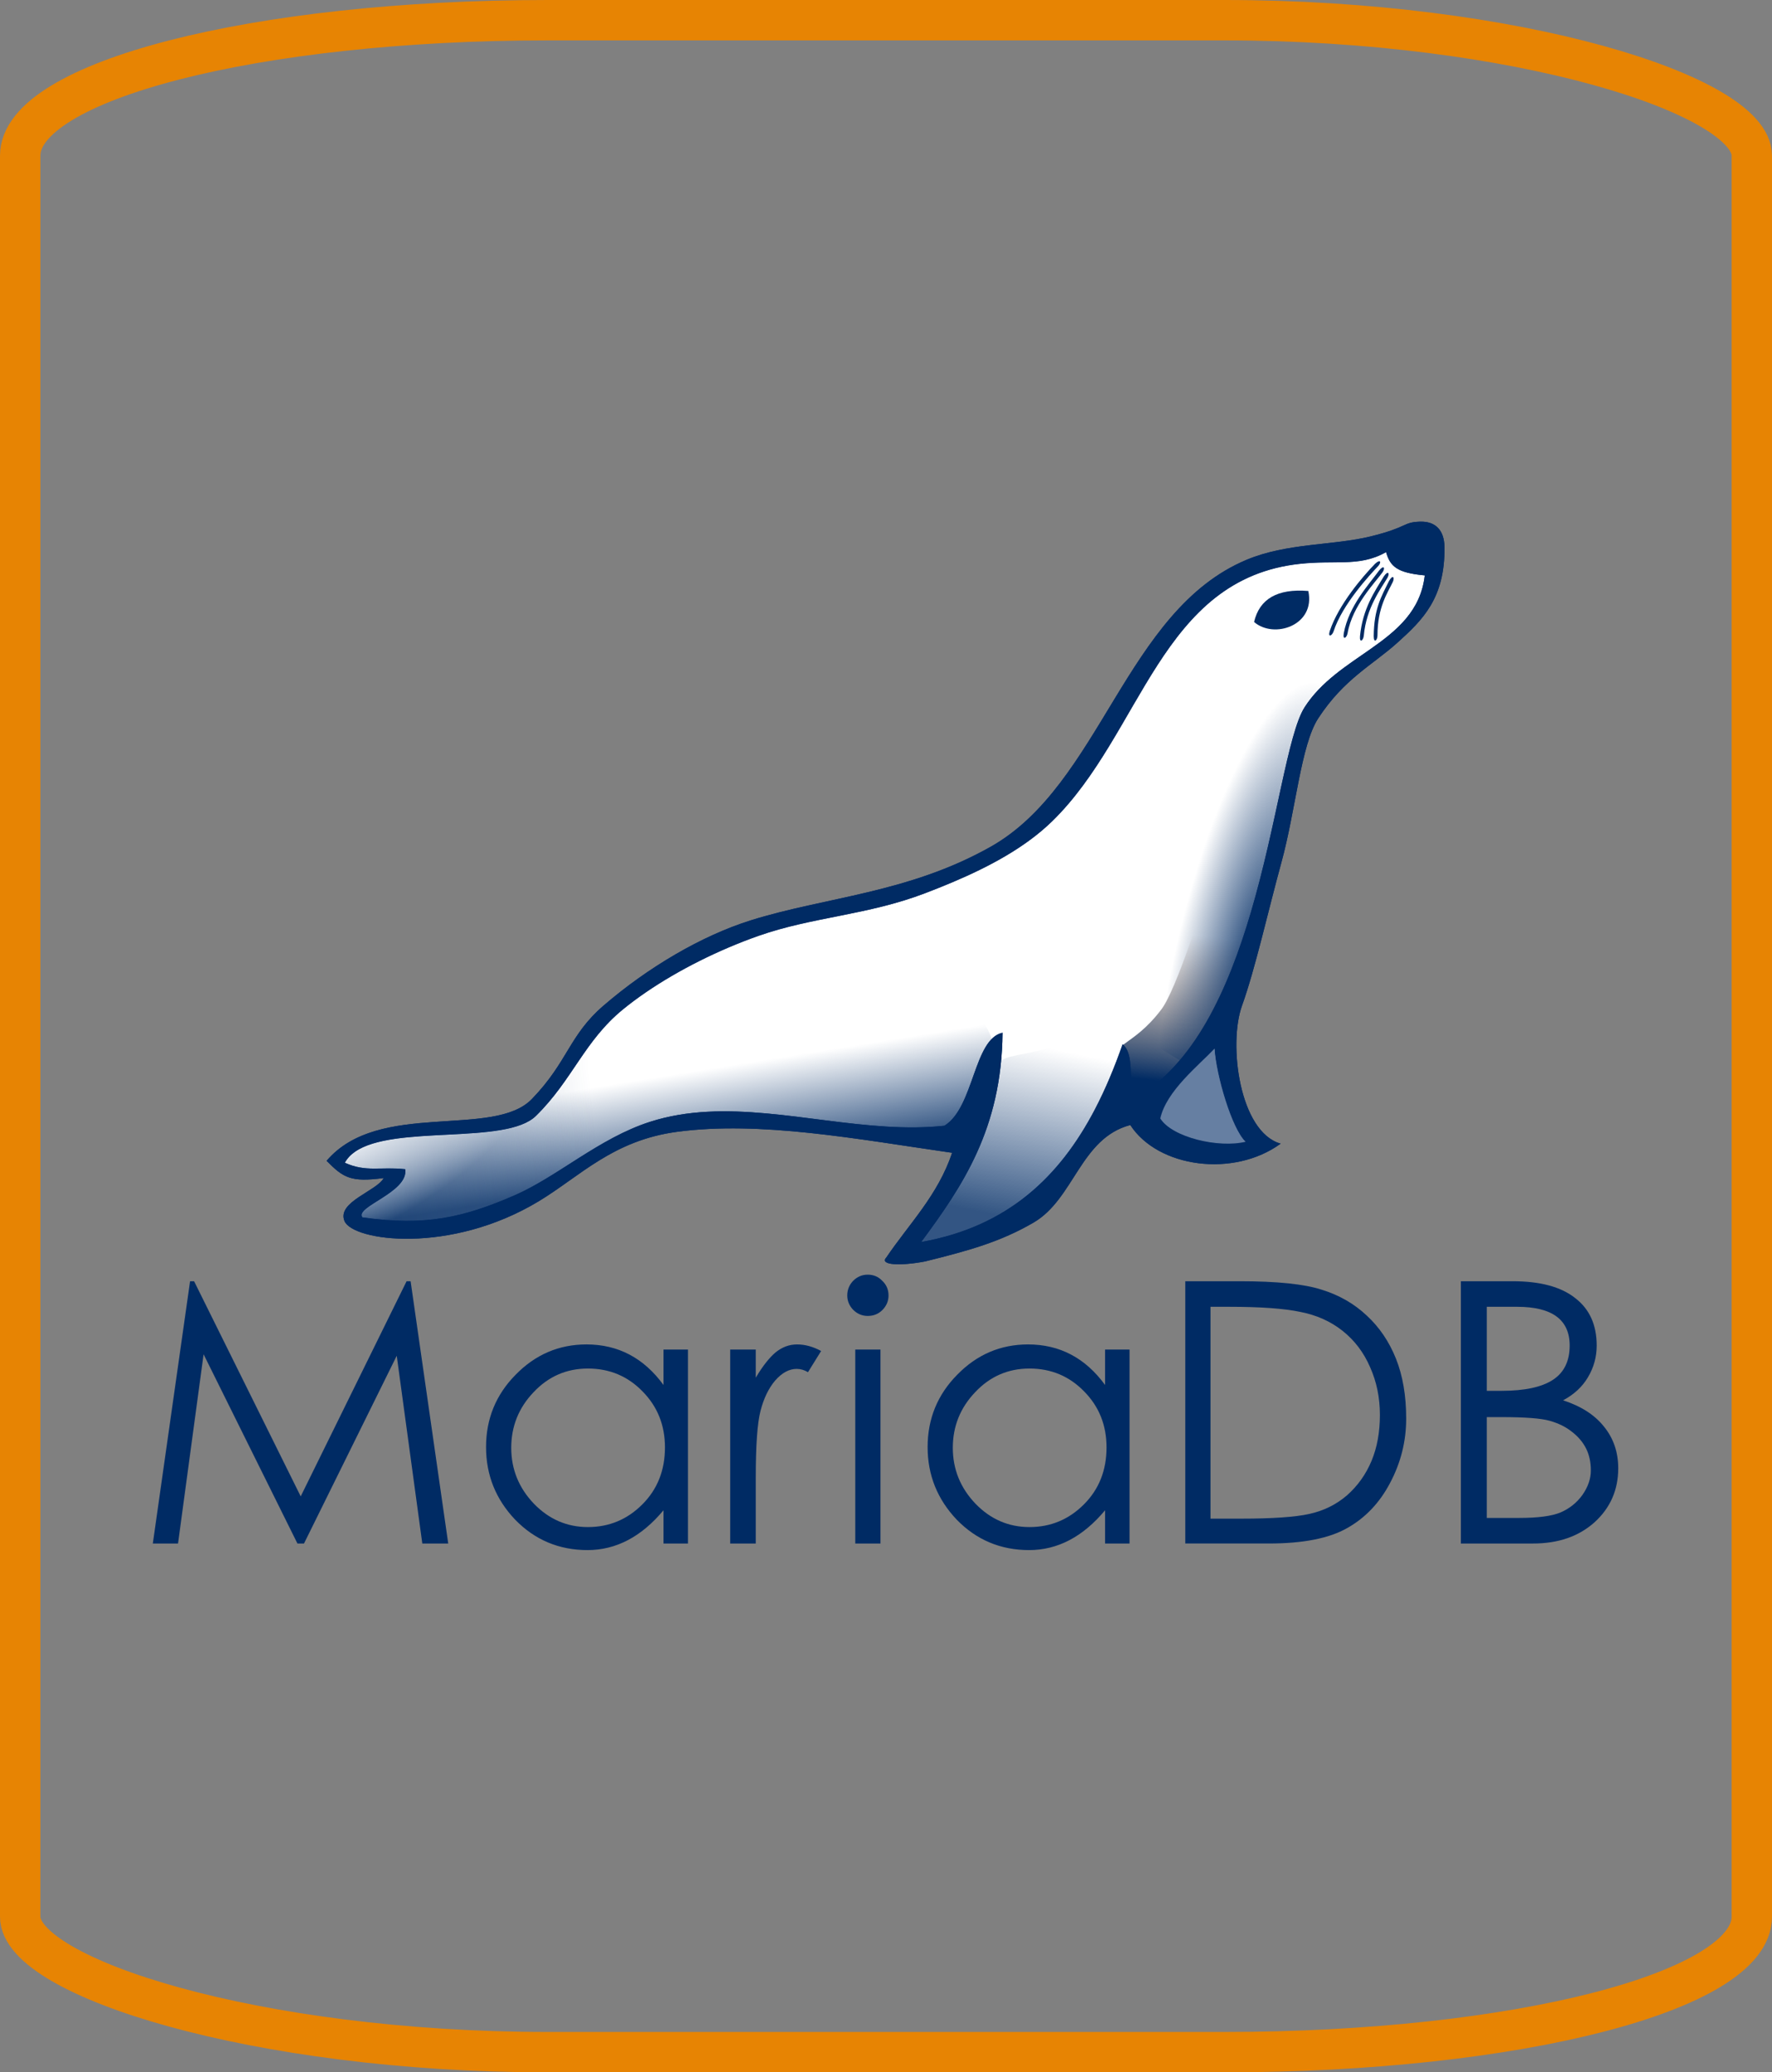 <?xml version="1.0" encoding="UTF-8" standalone="no"?>
<!-- Created with Inkscape (http://www.inkscape.org/) -->

<svg
   xmlns:dc="http://purl.org/dc/elements/1.1/"
   xmlns:cc="http://creativecommons.org/ns#"
   xmlns:rdf="http://www.w3.org/1999/02/22-rdf-syntax-ns#"
   xmlns:svg="http://www.w3.org/2000/svg"
   xmlns="http://www.w3.org/2000/svg"
   xmlns:xlink="http://www.w3.org/1999/xlink"
   xmlns:sodipodi="http://sodipodi.sourceforge.net/DTD/sodipodi-0.dtd"
   xmlns:inkscape="http://www.inkscape.org/namespaces/inkscape"
   version="1.1"
   width="136.1"
   height="159.1"
   id="svg3987"
   inkscape:version="0.48.5 r10040"
   sodipodi:docname="MariaDBLogo.svg">
  <rect width="100%" height="100%" fill="#808080" stroke="none"/>
  <sodipodi:namedview
     pagecolor="#ffffff"
     bordercolor="#666666"
     borderopacity="1"
     objecttolerance="10"
     gridtolerance="10"
     guidetolerance="10"
     inkscape:pageopacity="0"
     inkscape:pageshadow="2"
     inkscape:window-width="1366"
     inkscape:window-height="746"
     id="namedview4101"
     showgrid="false"
     fit-margin-top="0"
     fit-margin-left="0"
     fit-margin-right="0"
     fit-margin-bottom="0"
     inkscape:zoom="2.7921955"
     inkscape:cx="143.33362"
     inkscape:cy="81.930849"
     inkscape:window-x="0"
     inkscape:window-y="0"
     inkscape:window-maximized="1"
     inkscape:current-layer="g30004" />
  <defs
     id="defs3989">
    <radialGradient
       cx="341.461"
       cy="3.398"
       r="19.312"
       fx="341.461"
       fy="3.398"
       id="radialGradient5043"
       xlink:href="#linearGradient4033-3"
       gradientUnits="userSpaceOnUse"
       gradientTransform="matrix(0.108,0.393,-1.445,0.397,378.333,162.038)" />
    <linearGradient
       id="linearGradient4033-3">
      <stop
         id="stop4035-2"
         style="stop-color:#ffffff;stop-opacity:1"
         offset="0" />
      <stop
         id="stop4037-7"
         style="stop-color:#ffffff;stop-opacity:0"
         offset="1" />
    </linearGradient>
    <linearGradient
       x1="304.5"
       y1="111.746"
       x2="309.957"
       y2="84.313"
       id="linearGradient5045"
       xlink:href="#linearGradient3898-1"
       gradientUnits="userSpaceOnUse"
       gradientTransform="translate(60.242,293.229)" />
    <linearGradient
       id="linearGradient3898-1">
      <stop
         id="stop3900-3"
         style="stop-color:#002b64;stop-opacity:0.8"
         offset="0" />
      <stop
         id="stop3902-4"
         style="stop-color:#002b64;stop-opacity:0"
         offset="1" />
    </linearGradient>
    <linearGradient
       x1="332.708"
       y1="90.097"
       x2="335.422"
       y2="66.26"
       id="linearGradient5047"
       xlink:href="#linearGradient3913-4"
       gradientUnits="userSpaceOnUse"
       gradientTransform="translate(60.285,293.213)" />
    <linearGradient
       id="linearGradient3913-4">
      <stop
         id="stop3915-1"
         style="stop-color:#002b64;stop-opacity:1"
         offset="0" />
      <stop
         id="stop3917-9"
         style="stop-color:#8b5e3c;stop-opacity:0"
         offset="1" />
    </linearGradient>
    <linearGradient
       x1="253.812"
       y1="63.156"
       x2="261.312"
       y2="76.328"
       id="linearGradient5049"
       xlink:href="#linearGradient3957-7"
       gradientUnits="userSpaceOnUse"
       gradientTransform="translate(60.285,293.213)" />
    <linearGradient
       id="linearGradient3957-7">
      <stop
         id="stop3959-4"
         style="stop-color:#ffffff;stop-opacity:1"
         offset="0" />
      <stop
         id="stop3961-1"
         style="stop-color:#ffffff;stop-opacity:0"
         offset="1" />
    </linearGradient>
    <linearGradient
       x1="267.74"
       y1="101.21"
       x2="265.237"
       y2="85.654"
       id="linearGradient5051"
       xlink:href="#linearGradient4005-2"
       gradientUnits="userSpaceOnUse"
       gradientTransform="translate(60.285,293.213)" />
    <linearGradient
       id="linearGradient4005-2">
      <stop
         id="stop4007-1"
         style="stop-color:#002b64;stop-opacity:0.8"
         offset="0" />
      <stop
         id="stop4009-6"
         style="stop-color:#002b64;stop-opacity:0"
         offset="1" />
    </linearGradient>
    <radialGradient
       cx="343.738"
       cy="56.989"
       r="34.531"
       fx="343.738"
       fy="56.989"
       id="radialGradient5053"
       xlink:href="#linearGradient4054-0"
       gradientUnits="userSpaceOnUse"
       gradientTransform="matrix(0.294,-1.327,0.372,0.082,280.047,815.827)" />
    <linearGradient
       id="linearGradient4054-0">
      <stop
         id="stop4056-2"
         style="stop-color:#002b64;stop-opacity:1"
         offset="0" />
      <stop
         id="stop4058-2"
         style="stop-color:#002b64;stop-opacity:0"
         offset="1" />
    </linearGradient>
    <linearGradient
       x1="195.594"
       y1="96.764"
       x2="235.466"
       y2="92.651"
       id="linearGradient5055"
       xlink:href="#linearGradient4080-7"
       gradientUnits="userSpaceOnUse"
       gradientTransform="translate(60.285,293.213)" />
    <linearGradient
       id="linearGradient4080-7">
      <stop
         id="stop4082-4"
         style="stop-color:#002b64;stop-opacity:0.4"
         offset="0" />
      <stop
         id="stop4084-3"
         style="stop-color:#002b64;stop-opacity:0"
         offset="1" />
    </linearGradient>
    <radialGradient
       cx="197.63"
       cy="91.406"
       r="18.125"
       fx="197.63"
       fy="91.406"
       id="radialGradient5057"
       xlink:href="#linearGradient4020-6"
       gradientUnits="userSpaceOnUse"
       gradientTransform="matrix(0.37,0.8,-1.886,0.871,351.145,155.152)" />
    <linearGradient
       id="linearGradient4020-6">
      <stop
         id="stop4022-1"
         style="stop-color:#ffffff;stop-opacity:1"
         offset="0" />
      <stop
         id="stop4024-4"
         style="stop-color:#ffffff;stop-opacity:0"
         offset="1" />
    </linearGradient>
    <radialGradient
       cx="246.818"
       cy="20.587"
       r="49.281"
       fx="246.818"
       fy="20.587"
       id="radialGradient5059"
       xlink:href="#linearGradient4093-3"
       gradientUnits="userSpaceOnUse"
       gradientTransform="matrix(0.155,0.273,-0.536,0.305,325.6,237.244)" />
    <linearGradient
       id="linearGradient4093-3">
      <stop
         id="stop4095-1"
         style="stop-color:#ffffff;stop-opacity:1"
         offset="0" />
      <stop
         id="stop4097-2"
         style="stop-color:#ffffff;stop-opacity:0"
         offset="1" />
    </linearGradient>
    <radialGradient
       inkscape:collect="always"
       xlink:href="#linearGradient4033-3"
       id="radialGradient4970"
       gradientUnits="userSpaceOnUse"
       gradientTransform="matrix(0.108,0.393,-1.445,0.397,378.333,162.038)"
       cx="341.461"
       cy="3.398"
       fx="341.461"
       fy="3.398"
       r="19.312" />
    <linearGradient
       inkscape:collect="always"
       xlink:href="#linearGradient3898-1"
       id="linearGradient4972"
       gradientUnits="userSpaceOnUse"
       gradientTransform="translate(60.242,293.229)"
       x1="304.5"
       y1="111.746"
       x2="309.957"
       y2="84.313" />
    <linearGradient
       inkscape:collect="always"
       xlink:href="#linearGradient3913-4"
       id="linearGradient4974"
       gradientUnits="userSpaceOnUse"
       gradientTransform="translate(60.285,293.213)"
       x1="332.708"
       y1="90.097"
       x2="335.422"
       y2="66.26" />
    <linearGradient
       inkscape:collect="always"
       xlink:href="#linearGradient3957-7"
       id="linearGradient4976"
       gradientUnits="userSpaceOnUse"
       gradientTransform="translate(60.285,293.213)"
       x1="253.812"
       y1="63.156"
       x2="261.312"
       y2="76.328" />
    <linearGradient
       inkscape:collect="always"
       xlink:href="#linearGradient4005-2"
       id="linearGradient4978"
       gradientUnits="userSpaceOnUse"
       gradientTransform="translate(60.285,293.213)"
       x1="267.74"
       y1="101.21"
       x2="265.237"
       y2="85.654" />
    <radialGradient
       inkscape:collect="always"
       xlink:href="#linearGradient4054-0"
       id="radialGradient4980"
       gradientUnits="userSpaceOnUse"
       gradientTransform="matrix(0.294,-1.327,0.372,0.082,280.047,815.827)"
       cx="343.738"
       cy="56.989"
       fx="343.738"
       fy="56.989"
       r="34.531" />
    <linearGradient
       inkscape:collect="always"
       xlink:href="#linearGradient4080-7"
       id="linearGradient4982"
       gradientUnits="userSpaceOnUse"
       gradientTransform="translate(60.285,293.213)"
       x1="195.594"
       y1="96.764"
       x2="235.466"
       y2="92.651" />
    <radialGradient
       inkscape:collect="always"
       xlink:href="#linearGradient4020-6"
       id="radialGradient4984"
       gradientUnits="userSpaceOnUse"
       gradientTransform="matrix(0.37,0.8,-1.886,0.871,351.145,155.152)"
       cx="197.63"
       cy="91.406"
       fx="197.63"
       fy="91.406"
       r="18.125" />
    <radialGradient
       inkscape:collect="always"
       xlink:href="#linearGradient4033-3-0"
       id="radialGradient28371"
       gradientUnits="userSpaceOnUse"
       gradientTransform="matrix(0.108,0.393,-1.445,0.397,378.333,162.038)"
       cx="341.461"
       cy="3.398"
       fx="341.461"
       fy="3.398"
       r="19.312" />
    <linearGradient
       id="linearGradient4033-3-0">
      <stop
         offset="0"
         style="stop-color:#ffffff;stop-opacity:1"
         id="stop4035-2-3" />
      <stop
         offset="1"
         style="stop-color:#ffffff;stop-opacity:0"
         id="stop4037-7-3" />
    </linearGradient>
    <linearGradient
       inkscape:collect="always"
       xlink:href="#linearGradient3898-1-1"
       id="linearGradient28373"
       gradientUnits="userSpaceOnUse"
       gradientTransform="translate(60.242,293.229)"
       x1="304.5"
       y1="111.746"
       x2="309.957"
       y2="84.313" />
    <linearGradient
       id="linearGradient3898-1-1">
      <stop
         offset="0"
         style="stop-color:#002b64;stop-opacity:0.8"
         id="stop3900-3-2" />
      <stop
         offset="1"
         style="stop-color:#002b64;stop-opacity:0"
         id="stop3902-4-0" />
    </linearGradient>
    <linearGradient
       inkscape:collect="always"
       xlink:href="#linearGradient3913-4-7"
       id="linearGradient28375"
       gradientUnits="userSpaceOnUse"
       gradientTransform="translate(60.285,293.213)"
       x1="332.708"
       y1="90.097"
       x2="335.422"
       y2="66.26" />
    <linearGradient
       id="linearGradient3913-4-7">
      <stop
         offset="0"
         style="stop-color:#002b64;stop-opacity:1"
         id="stop3915-1-9" />
      <stop
         offset="1"
         style="stop-color:#8b5e3c;stop-opacity:0"
         id="stop3917-9-9" />
    </linearGradient>
    <linearGradient
       inkscape:collect="always"
       xlink:href="#linearGradient3957-7-1"
       id="linearGradient28377"
       gradientUnits="userSpaceOnUse"
       gradientTransform="translate(60.285,293.213)"
       x1="253.812"
       y1="63.156"
       x2="261.312"
       y2="76.328" />
    <linearGradient
       id="linearGradient3957-7-1">
      <stop
         offset="0"
         style="stop-color:#ffffff;stop-opacity:1"
         id="stop3959-4-7" />
      <stop
         offset="1"
         style="stop-color:#ffffff;stop-opacity:0"
         id="stop3961-1-0" />
    </linearGradient>
    <linearGradient
       inkscape:collect="always"
       xlink:href="#linearGradient4005-2-0"
       id="linearGradient28379"
       gradientUnits="userSpaceOnUse"
       gradientTransform="translate(60.285,293.213)"
       x1="267.74"
       y1="101.21"
       x2="265.237"
       y2="85.654" />
    <linearGradient
       id="linearGradient4005-2-0">
      <stop
         offset="0"
         style="stop-color:#002b64;stop-opacity:0.8"
         id="stop4007-1-7" />
      <stop
         offset="1"
         style="stop-color:#002b64;stop-opacity:0"
         id="stop4009-6-6" />
    </linearGradient>
    <radialGradient
       inkscape:collect="always"
       xlink:href="#linearGradient4054-0-2"
       id="radialGradient28381"
       gradientUnits="userSpaceOnUse"
       gradientTransform="matrix(0.294,-1.327,0.372,0.082,280.047,815.827)"
       cx="343.738"
       cy="56.989"
       fx="343.738"
       fy="56.989"
       r="34.531" />
    <linearGradient
       id="linearGradient4054-0-2">
      <stop
         offset="0"
         style="stop-color:#002b64;stop-opacity:1"
         id="stop4056-2-8" />
      <stop
         offset="1"
         style="stop-color:#002b64;stop-opacity:0"
         id="stop4058-2-8" />
    </linearGradient>
    <linearGradient
       inkscape:collect="always"
       xlink:href="#linearGradient4080-7-1"
       id="linearGradient28383"
       gradientUnits="userSpaceOnUse"
       gradientTransform="translate(60.285,293.213)"
       x1="195.594"
       y1="96.764"
       x2="235.466"
       y2="92.651" />
    <linearGradient
       id="linearGradient4080-7-1">
      <stop
         offset="0"
         style="stop-color:#002b64;stop-opacity:0.4"
         id="stop4082-4-9" />
      <stop
         offset="1"
         style="stop-color:#002b64;stop-opacity:0"
         id="stop4084-3-2" />
    </linearGradient>
    <radialGradient
       inkscape:collect="always"
       xlink:href="#linearGradient4020-6-0"
       id="radialGradient28385"
       gradientUnits="userSpaceOnUse"
       gradientTransform="matrix(0.37,0.8,-1.886,0.871,351.145,155.152)"
       cx="197.63"
       cy="91.406"
       fx="197.63"
       fy="91.406"
       r="18.125" />
    <linearGradient
       id="linearGradient4020-6-0">
      <stop
         offset="0"
         style="stop-color:#ffffff;stop-opacity:1"
         id="stop4022-1-0" />
      <stop
         offset="1"
         style="stop-color:#ffffff;stop-opacity:0"
         id="stop4024-4-4" />
    </linearGradient>
  </defs>
  <g
     transform="translate(-621.95,1032.188)"
     id="g30004">
    <g
       id="g4933"
       transform="matrix(0.477,0,0,0.477,633.688,-992.142)">
      <g
         id="layer1-8"
         transform="translate(-104.574,-542.173)">
        <g
           id="g3827"
           transform="matrix(1.001,0,0,1.001,-120.646,249.226)">
          <path
             inkscape:connector-curvature="0"
             style="fill:#002b64;fill-opacity:1;fill-rule:evenodd;stroke:none"
             id="path3829"
             d="m 428.822,292.659 c -2.779,0.089 -1.9,0.89 -7.905,2.367 -6.064,1.492 -13.471,1.035 -20.001,3.773 -19.493,8.175 -23.404,36.116 -41.125,46.125 -13.246,7.482 -26.61,8.079 -38.625,11.844 -7.896,2.476 -16.534,7.554 -23.688,13.719 -5.553,4.787 -5.698,8.996 -11.5,15 -6.206,6.422 -24.665,0.109 -33.031,9.938 2.695,2.725 3.877,3.488 9.188,2.781 -1.1,2.084 -7.581,3.84 -6.312,6.906 1.335,3.226 17.005,5.413 31.25,-3.188 6.634,-4.005 11.918,-9.778 22.25,-11.156 13.37,-1.782 28.772,1.143 44.25,3.375 -2.295,6.843 -6.903,11.394 -10.594,16.844 -1.143,1.231 2.296,1.369 6.219,0.625 7.057,-1.745 12.143,-3.15 17.469,-6.25 6.543,-3.809 7.535,-13.574 15.562,-15.688 4.473,6.875 16.639,8.499 24.188,3 -6.624,-1.875 -8.455,-15.975 -6.219,-22.188 2.118,-5.881 4.211,-15.289 6.344,-23.062 2.29,-8.349 3.135,-18.872 5.906,-23.125 4.17,-6.398 8.777,-8.596 12.777,-12.204 4,-3.608 7.661,-7.12 7.541,-15.376 -0.039,-2.659 -1.414,-4.141 -3.943,-4.061 z" />
          <path
             inkscape:connector-curvature="0"
             style="fill:#ffffff;fill-opacity:1;stroke:none"
             id="path3831"
             d="m 258.701,404.524 c 10.144,1.453 16.313,0 24.459,-3.533 6.931,-3.006 13.625,-9.203 21.81,-11.83 12.021,-3.857 25.203,0.005 38.053,0.775 3.129,0.188 6.238,0.19 9.307,-0.144 4.787,-2.942 4.688,-13.947 9.347,-14.955 -0.137,15.44 -6.467,24.691 -13.087,33.649 13.952,-2.464 22.301,-10.534 27.94,-21.312 1.711,-3.268 3.172,-6.784 4.464,-10.469 1.997,1.533 0.865,6.197 1.869,8.724 9.61,-5.353 15.113,-17.57 18.757,-29.926 4.216,-14.3 5.942,-28.78 8.661,-33.011 2.654,-4.13 6.784,-6.676 10.554,-9.32 4.284,-3.006 8.105,-6.139 8.765,-11.867 -4.518,-0.418 -5.563,-1.463 -6.231,-3.74 -2.262,1.275 -4.342,1.548 -6.692,1.618 -2.039,0.062 -4.279,-0.029 -7.015,0.252 -22.627,2.324 -25.502,27.263 -40.005,41.401 -1.055,1.028 -2.196,1.987 -3.402,2.887 -5.079,3.785 -11.31,6.49 -17.04,8.68 -9.275,3.544 -18.093,3.796 -26.795,6.855 -6.388,2.245 -12.879,5.502 -18.126,9.093 -1.312,0.897 -2.548,1.816 -3.685,2.746 -3.079,2.519 -5.1,5.314 -7.055,8.189 -2.016,2.963 -3.963,6.011 -6.931,8.923 -4.808,4.721 -22.774,1.377 -29.099,5.755 -0.705,0.487 -1.265,1.072 -1.646,1.774 3.451,1.568 5.756,0.606 9.726,1.045 0.521,3.767 -8.191,6.006 -6.903,7.741 z" />
          <path
             inkscape:connector-curvature="0"
             style="fill:#ffffff;fill-opacity:1;fill-rule:evenodd"
             id="path3833"
             d="m 395.785,377.384 c 0.27,4.322 2.779,12.897 4.994,14.981 -4.338,1.055 -11.811,-0.688 -13.728,-3.748 0.985,-4.418 6.111,-8.457 8.734,-11.233 z" />
          <path
             inkscape:connector-curvature="0"
             style="fill:url(#radialGradient28371);fill-opacity:1;fill-rule:evenodd;stroke:none"
             id="path3835"
             d="m 423.378,297.557 c -2.262,1.275 -4.338,1.555 -6.688,1.625 -2.039,0.062 -4.295,-0.031 -7.031,0.25 -8.424,0.865 -14.12,4.872 -18.688,10.281 l 16.375,21.906 c 0.972,-4.19 1.87,-7.464 2.938,-9.125 2.654,-4.13 6.793,-6.668 10.562,-9.312 4.284,-3.006 8.09,-6.147 8.75,-11.875 -4.518,-0.418 -5.551,-1.473 -6.219,-3.75 z" />
          <path
             inkscape:connector-curvature="0"
             style="fill:#002b64;fill-rule:evenodd"
             id="path3837"
             d="m 402.14,308.792 c 3.203,2.781 9.924,0.549 8.723,-4.984 -4.977,-0.412 -7.86,1.277 -8.723,4.984 z" />
          <path
             inkscape:connector-curvature="0"
             style="fill:#002b64"
             id="path3839"
             d="m 424.471,302.326 c -0.852,1.787 -2.483,4.091 -2.483,8.64 -0.007,0.781 -0.593,1.316 -0.603,0.112 0.044,-4.446 1.221,-6.368 2.471,-8.894 0.581,-1.035 0.931,-0.608 0.615,0.142 z" />
          <path
             inkscape:connector-curvature="0"
             style="fill:#002b64"
             id="path3841"
             d="m 423.613,301.653 c -1.005,1.705 -3.425,4.815 -3.825,9.347 -0.074,0.777 -0.706,1.258 -0.61,0.057 0.436,-4.424 2.37,-7.193 3.838,-9.6 0.666,-0.979 0.979,-0.523 0.597,0.196 z" />
          <path
             inkscape:connector-curvature="0"
             style="fill:#002b64"
             id="path3843"
             d="m 422.831,300.761 c -1.145,1.614 -4.87,5.349 -5.649,9.832 -0.14,0.767 -0.81,1.195 -0.613,0.006 0.806,-4.373 4.017,-7.81 5.682,-10.083 0.746,-0.921 1.019,-0.44 0.58,0.245 z" />
          <path
             inkscape:connector-curvature="0"
             style="fill:#002b64"
             id="path3845"
             d="m 422.133,299.766 c -1.36,1.437 -5.801,6.2 -7.201,10.528 -0.248,0.74 -0.971,1.07 -0.608,-0.08 1.412,-4.216 5.301,-8.757 7.269,-10.773 0.869,-0.807 1.071,-0.292 0.54,0.325 z" />
          <path
             inkscape:connector-curvature="0"
             style="fill:url(#linearGradient28373);fill-opacity:1;stroke:none"
             id="path3847"
             d="m 366.288,377.984 c -3.816,0.829 -5.032,0.74 -5.235,2.48 -0.202,1.74 -0.489,3.396 -0.849,4.979 -0.72,3.166 -1.732,6.04 -2.946,8.713 -2.427,5.346 -5.658,10.141 -8.958,14.608 13.952,-2.464 22.932,-10.534 28.571,-21.312 1.696,-3.24 2.774,-6.978 4.058,-10.628 -0.308,-0.734 -0.84,-0.759 -3.062,-1.062 -3.336,0.115 -7.772,1.397 -11.578,2.224 z" />
          <path
             inkscape:connector-curvature="0"
             style="fill:url(#linearGradient28375);fill-opacity:1;fill-rule:evenodd;stroke:none"
             id="path3849"
             d="m 410.441,322.245 c -1.009,0.237 -5.463,1.067 -9.188,4.469 -3.758,3.433 -3.966,14.958 -5.562,21.156 -1.607,6.24 -6.058,20.04 -8.469,23.219 -2.41,3.179 -4.409,4.398 -6.192,5.719 1.367,1.317 0.699,7.228 1.848,8.878 9.61,-5.353 15.359,-17.835 19.003,-30.191 4.216,-14.3 5.684,-28.769 8.403,-33 0.054,-0.084 0.101,-0.168 0.156,-0.25 z" />
          <path
             inkscape:connector-curvature="0"
             style="fill:url(#linearGradient28377);fill-opacity:1;stroke:none"
             id="path3851"
             d="m 369.066,341.37 c -0.892,0.825 -1.821,1.604 -2.812,2.344 -4.852,3.616 -10.737,6.237 -16.25,8.375 -0.009,0.003 -0.022,-0.003 -0.031,0 -0.25,0.097 -0.501,0.218 -0.75,0.312 -0.58,0.222 -1.142,0.428 -1.719,0.625 -0.031,0.01 -0.063,0.021 -0.094,0.031 -0.545,0.185 -1.114,0.365 -1.656,0.531 -0.041,0.013 -0.084,0.019 -0.125,0.031 -1.104,0.336 -2.188,0.632 -3.281,0.906 -2.269,0.569 -4.522,1.026 -6.75,1.469 -4.456,0.886 -8.836,1.721 -13.188,3.25 -6.388,2.245 -12.878,5.503 -18.125,9.094 -1.312,0.897 -2.55,1.82 -3.688,2.75 -3.079,2.519 -5.076,5.312 -7.031,8.188 -2.016,2.963 -3.97,6.026 -6.938,8.938 -0.377,0.37 -0.848,0.69 -1.375,0.969 l 0.031,0.031 70.344,-29.812 11.906,6.906 13.75,-19 -12.219,-5.938 z" />
          <path
             inkscape:connector-curvature="0"
             style="fill:url(#linearGradient28379);fill-opacity:1;fill-rule:evenodd;stroke:none"
             id="path3853"
             d="m 340.097,367.307 c -9.798,0.112 -24.741,0.694 -36.719,1.688 -0.971,0.691 -1.915,1.385 -2.781,2.094 -3.079,2.519 -5.076,5.312 -7.031,8.188 -2.016,2.963 -3.97,6.026 -6.938,8.938 -4.808,4.721 -22.769,1.372 -29.094,5.75 -0.705,0.487 -1.275,1.079 -1.656,1.781 3.451,1.568 5.495,0.846 9.465,1.285 0.521,3.767 -8.448,5.888 -7.16,7.623 10.144,1.453 16.829,0.129 24.975,-3.405 6.931,-3.006 13.627,-9.217 21.812,-11.844 12.021,-3.857 25.212,0.011 38.062,0.781 3.129,0.188 6.466,0.209 9.535,-0.125 4.039,-2.482 4.711,-10.791 7.5,-13.812 -0.643,-2.5 -2.795,-5.497 -7.41,-7.66 -1.768,-0.829 -3.938,-1.237 -6.406,-1.281 -1.666,-0.03 -3.75,-0.028 -6.156,0 z" />
          <path
             inkscape:connector-curvature="0"
             style="fill:url(#radialGradient28381);fill-opacity:1;fill-rule:evenodd;stroke:none"
             id="path3855"
             d="m 390.566,310.213 c -7.453,9.096 -11.966,21.91 -20.906,30.625 -1.055,1.028 -2.2,1.975 -3.406,2.875 -5.079,3.785 -11.301,6.497 -17.031,8.688 -0.874,0.334 -1.759,0.626 -2.625,0.906 l 43.594,25.969 c 5.294,-6.23 8.969,-14.98 11.564,-23.781 4.216,-14.3 5.811,-28.769 8.53,-33 1.452,-2.259 3.341,-4.039 5.375,-5.625 l -25.094,-6.656 z" />
          <path
             inkscape:connector-curvature="0"
             style="fill:url(#linearGradient28383);fill-opacity:1;stroke:none"
             id="path3858"
             d="m 296.816,374.87 c -1.199,1.431 -2.228,2.904 -3.25,4.406 -2.016,2.963 -3.97,6.026 -6.938,8.938 -4.808,4.721 -22.769,1.309 -29.094,5.687 -0.705,0.487 -1.402,1.206 -1.783,1.908 3.451,1.568 5.812,0.592 9.782,1.031 0.521,3.767 -8.131,5.952 -6.843,7.687 10.144,1.453 16.323,0.002 24.469,-3.531 6.931,-3.006 13.627,-9.217 21.812,-11.844 1.3,-0.417 2.613,-0.719 3.938,-0.969 l -12.094,-13.312 z" />
          <path
             inkscape:connector-curvature="0"
             style="fill:url(#radialGradient28385);fill-opacity:1;fill-rule:evenodd;stroke:none"
             id="path3860"
             d="m 285.878,388.776 c -5.672,3.848 -22.303,1.006 -28.344,5.188 -0.705,0.487 -1.275,1.079 -1.656,1.781 3.451,1.568 5.749,0.592 9.719,1.031 0.521,3.767 -8.194,6.015 -6.906,7.75 10.144,1.453 16.323,0.129 24.469,-3.405 2.986,-1.295 5.933,-3.313 8.969,-5.252 l -6.25,-7.094 z" />
          <path
             inkscape:connector-curvature="0"
             style="fill:#002b64;fill-opacity:0.6;fill-rule:evenodd"
             id="path4654"
             d="m 395.785,377.321 c 0.27,4.322 2.842,13.024 5.057,15.108 -4.338,1.055 -11.969,-0.751 -13.886,-3.811 0.985,-4.418 6.206,-8.52 8.829,-11.296 z" />
          <path
             inkscape:connector-curvature="0"
             style="fill:#002b64;fill-opacity:1;fill-rule:evenodd;stroke:none"
             id="path4656"
             d="m 428.816,292.666 c -2.779,0.089 -1.903,0.885 -7.908,2.363 -6.064,1.492 -13.459,1.034 -19.989,3.773 -19.493,8.175 -23.401,36.106 -41.122,46.115 -13.246,7.482 -26.611,8.088 -38.626,11.853 -7.896,2.476 -16.532,7.555 -23.686,13.72 -5.553,4.787 -5.708,8.993 -11.51,14.997 -6.206,6.422 -24.657,0.118 -33.023,9.947 2.695,2.725 3.874,3.47 9.185,2.763 -1.1,2.084 -7.576,3.851 -6.307,6.917 1.335,3.226 17.006,5.418 31.251,-3.182 6.634,-4.005 11.906,-9.789 22.238,-11.167 13.37,-1.782 28.769,1.141 44.247,3.373 -2.295,6.843 -6.904,11.395 -10.595,16.845 -1.143,1.231 2.308,1.373 6.231,0.629 7.057,-1.745 12.129,-3.15 17.455,-6.25 6.543,-3.809 7.54,-13.57 15.568,-15.683 4.473,6.875 16.633,8.491 24.182,2.992 -6.624,-1.875 -8.448,-15.968 -6.212,-22.181 2.118,-5.881 4.213,-15.283 6.346,-23.057 2.29,-8.349 3.136,-18.881 5.907,-23.134 4.17,-6.398 8.767,-8.588 12.767,-12.196 4,-3.608 7.666,-7.122 7.546,-15.378 -0.039,-2.659 -1.415,-4.14 -3.945,-4.059 z m -5.45,4.897 c 0.668,2.277 1.713,3.317 6.231,3.735 -0.66,5.728 -4.482,8.866 -8.766,11.872 -3.77,2.644 -7.903,5.188 -10.557,9.318 -2.719,4.231 -4.435,18.723 -8.651,33.023 -3.644,12.356 -9.16,24.564 -18.77,29.917 -1.004,-2.527 0.13,-7.194 -1.867,-8.727 -1.292,3.685 -2.748,7.213 -4.459,10.481 -5.639,10.778 -13.984,18.84 -27.936,21.304 6.62,-8.958 12.954,-18.212 13.091,-33.652 -4.659,1.008 -4.569,12.017 -9.356,14.959 -3.069,0.334 -6.17,0.321 -9.299,0.133 -12.85,-0.77 -26.033,-4.619 -38.054,-0.762 -8.185,2.627 -14.888,8.828 -21.819,11.834 -8.146,3.533 -14.304,4.978 -24.448,3.525 -1.288,-1.735 7.419,-3.97 6.898,-7.737 -3.97,-0.439 -6.267,0.52 -9.718,-1.048 0.381,-0.702 0.934,-1.285 1.639,-1.772 6.325,-4.378 24.29,-1.034 29.098,-5.755 2.968,-2.912 4.92,-5.955 6.936,-8.918 1.955,-2.875 3.972,-5.675 7.051,-8.194 1.137,-0.93 2.366,-1.847 3.678,-2.744 5.247,-3.591 11.753,-6.845 18.141,-9.09 8.702,-3.059 17.517,-3.316 26.792,-6.86 5.73,-2.19 11.957,-4.904 17.036,-8.689 1.206,-0.9 2.337,-1.849 3.392,-2.877 14.503,-14.138 17.39,-39.084 40.017,-41.408 2.736,-0.281 4.973,-0.186 7.012,-0.248 2.35,-0.07 4.427,-0.345 6.689,-1.62 z m -27.574,79.748 c 0.27,4.322 2.835,13.027 5.05,15.111 -4.338,1.055 -11.975,-0.751 -13.892,-3.811 0.985,-4.418 6.219,-8.524 8.842,-11.3 z" />
        </g>
      </g>
      <g
         style="fill:#000000;fill-opacity:1"
         id="g4389"
         transform="translate(1305.153,-207.554)">
        <g
           style="font-size:58.792px;font-style:normal;font-variant:normal;font-weight:normal;font-stretch:normal;text-align:start;line-height:100%;writing-mode:lr-tb;text-anchor:start;fill:#002b64;fill-opacity:1;stroke:none;font-family:STHeiti;-inkscape-font-specification:STHeiti"
           id="g4391"
           transform="translate(1.263,0)">
          <path
             style="fill:#002b64;fill-opacity:1"
             id="path4393"
             d="m -1149.148,340.809 0,31.219 -3.939,0 0,-5.35 c -3.567,4.272 -7.643,6.408 -12.229,6.408 -4.586,0 -8.466,-1.627 -11.641,-4.88 -3.135,-3.292 -4.703,-7.192 -4.703,-11.7 0,-4.547 1.587,-8.427 4.762,-11.641 3.175,-3.253 6.977,-4.88 11.406,-4.88 5.095,3e-5 9.23,2.175 12.405,6.526 l 0,-5.703 3.939,0 m -3.704,15.756 c 0,-3.567 -1.195,-6.565 -3.586,-8.995 -2.391,-2.469 -5.33,-3.704 -8.819,-3.704 -3.449,3e-5 -6.369,1.274 -8.76,3.821 -2.391,2.508 -3.586,5.487 -3.586,8.936 0,3.449 1.215,6.448 3.645,8.995 2.43,2.508 5.33,3.763 8.701,3.763 3.41,10e-6 6.33,-1.215 8.76,-3.645 2.43,-2.43 3.645,-5.487 3.645,-9.172"
             inkscape:connector-curvature="0" />
        </g>
        <g
           style="font-size:58.792px;font-style:normal;font-variant:normal;font-weight:normal;font-stretch:normal;text-align:start;line-height:100%;writing-mode:lr-tb;text-anchor:start;fill:#002b64;fill-opacity:1;stroke:none;font-family:STHeiti;-inkscape-font-specification:STHeiti"
           id="g4395"
           transform="translate(0.505,0)">
          <path
             style="fill:#002b64;fill-opacity:1"
             id="path4397"
             d="m -1139.412,372.027 0,-42.213 8.76,0 c 5.997,4e-5 10.386,0.451 13.169,1.352 2.822,0.862 5.252,2.254 7.29,4.174 2.038,1.881 3.606,4.194 4.703,6.937 1.097,2.744 1.646,5.958 1.646,9.642 0,3.645 -0.862,7.094 -2.587,10.347 -1.685,3.214 -3.998,5.644 -6.938,7.29 -2.9,1.646 -7.094,2.469 -12.581,2.469 l -13.463,0 m 4.057,-3.998 4.88,0 c 5.095,1e-5 8.78,-0.255 11.053,-0.764 2.312,-0.51 4.331,-1.509 6.056,-2.998 1.725,-1.529 3.038,-3.371 3.939,-5.526 0.901,-2.156 1.352,-4.625 1.352,-7.408 0,-2.783 -0.529,-5.35 -1.587,-7.702 -1.019,-2.352 -2.489,-4.292 -4.409,-5.82 -1.921,-1.529 -4.194,-2.548 -6.82,-3.057 -2.587,-0.549 -6.408,-0.823 -11.464,-0.823 l -2.998,0 0,34.099"
             inkscape:connector-curvature="0" />
        </g>
        <g
           style="font-size:58.792px;font-style:normal;font-variant:normal;font-weight:normal;font-stretch:normal;text-align:start;line-height:100%;writing-mode:lr-tb;text-anchor:start;fill:#002b64;fill-opacity:1;stroke:none;font-family:STHeiti;-inkscape-font-specification:STHeiti"
           id="g4399"
           transform="translate(0.505,0)">
          <path
             style="fill:#002b64;fill-opacity:1"
             id="path4401"
             d="m -1193.843,332.107 c 0,-0.901 0.314,-1.685 0.941,-2.352 0.666,-0.666 1.45,-0.999 2.352,-0.999 0.941,5e-5 1.725,0.333 2.352,0.999 0.666,0.627 1,1.411 1,2.352 0,0.902 -0.333,1.685 -1,2.352 -0.627,0.627 -1.411,0.941 -2.352,0.941 -0.901,4e-5 -1.685,-0.333 -2.352,-0.999 -0.627,-0.666 -0.941,-1.431 -0.941,-2.293 m 1.293,8.701 4.057,0 0,31.219 -4.057,0 0,-31.219"
             inkscape:connector-curvature="0" />
        </g>
        <g
           style="font-size:58.792px;font-style:normal;font-variant:normal;font-weight:normal;font-stretch:normal;text-align:start;line-height:100%;writing-mode:lr-tb;text-anchor:start;fill:#002b64;fill-opacity:1;stroke:none;font-family:STHeiti;-inkscape-font-specification:STHeiti"
           id="g4403">
          <path
             style="fill:#002b64;fill-opacity:1"
             id="path4405"
             d="m -1305.153,372.027 5.997,-42.213 0.647,0 17.167,34.628 17.05,-34.628 0.647,0 6.056,42.213 -4.174,0 -4.115,-30.219 -14.933,30.219 -1.058,0 -15.11,-30.454 -4.115,30.454 -4.057,0"
             inkscape:connector-curvature="0" />
        </g>
        <g
           style="font-size:58.792px;font-style:normal;font-variant:normal;font-weight:normal;font-stretch:normal;text-align:start;line-height:100%;writing-mode:lr-tb;text-anchor:start;fill:#002b64;fill-opacity:1;stroke:none;font-family:STHeiti;-inkscape-font-specification:STHeiti"
           id="g4407"
           transform="translate(-0.253,0)">
          <path
             style="fill:#002b64;fill-opacity:1"
             id="path4409"
             d="m -1218.734,340.809 0,31.219 -3.939,0 0,-5.35 c -3.567,4.272 -7.643,6.408 -12.229,6.408 -4.586,0 -8.466,-1.627 -11.641,-4.88 -3.136,-3.292 -4.703,-7.192 -4.703,-11.7 0,-4.547 1.587,-8.427 4.762,-11.641 3.175,-3.253 6.977,-4.88 11.406,-4.88 5.095,3e-5 9.23,2.175 12.405,6.526 l 0,-5.703 3.939,0 m -3.704,15.756 c -10e-5,-3.567 -1.196,-6.565 -3.586,-8.995 -2.391,-2.469 -5.33,-3.704 -8.819,-3.704 -3.449,3e-5 -6.369,1.274 -8.76,3.821 -2.391,2.508 -3.586,5.487 -3.586,8.936 0,3.449 1.215,6.448 3.645,8.995 2.43,2.508 5.33,3.763 8.701,3.763 3.41,10e-6 6.33,-1.215 8.76,-3.645 2.43,-2.43 3.645,-5.487 3.645,-9.172"
             inkscape:connector-curvature="0" />
        </g>
        <g
           style="font-size:58.792px;font-style:normal;font-variant:normal;font-weight:normal;font-stretch:normal;text-align:start;line-height:100%;writing-mode:lr-tb;text-anchor:start;fill:#002b64;fill-opacity:1;stroke:none;font-family:STHeiti;-inkscape-font-specification:STHeiti"
           id="g4411"
           transform="translate(-1.01,0)">
          <path
             style="fill:#002b64;fill-opacity:1"
             id="path4413"
             d="m -1211.174,340.809 4.115,0 0,4.527 c 1.097,-1.842 2.156,-3.194 3.175,-4.057 1.058,-0.862 2.215,-1.293 3.469,-1.293 1.293,3e-5 2.587,0.353 3.88,1.058 l -2.116,3.41 c -0.588,-0.353 -1.195,-0.529 -1.823,-0.529 -1.215,3e-5 -2.371,0.627 -3.469,1.881 -1.058,1.254 -1.842,2.881 -2.352,4.88 -0.51,1.96 -0.764,5.546 -0.764,10.759 l 0,10.583 -4.115,0 0,-31.219"
             inkscape:connector-curvature="0" />
        </g>
        <g
           style="font-size:58.792px;font-style:normal;font-variant:normal;font-weight:normal;font-stretch:normal;text-align:start;line-height:100%;writing-mode:lr-tb;text-anchor:start;fill:#002b64;fill-opacity:1;stroke:none;font-family:STHeiti;-inkscape-font-specification:STHeiti"
           id="g4415"
           transform="translate(1.01,0)">
          <path
             style="fill:#002b64;fill-opacity:1"
             id="path4417"
             d="m -1095.545,329.815 8.348,0 c 4.429,4e-5 7.78,0.902 10.053,2.704 2.312,1.764 3.469,4.311 3.469,7.643 0,1.842 -0.47,3.547 -1.411,5.115 -0.901,1.529 -2.234,2.763 -3.998,3.704 2.9,0.941 5.095,2.352 6.585,4.233 1.528,1.881 2.293,4.115 2.293,6.702 -1e-4,3.488 -1.274,6.389 -3.821,8.701 -2.548,2.273 -5.84,3.41 -9.877,3.41 l -11.641,0 0,-42.213 m 4.174,4.115 0,13.522 2.41,0 c 3.684,3e-5 6.428,-0.588 8.231,-1.764 1.803,-1.176 2.704,-3.018 2.704,-5.526 0,-4.155 -2.822,-6.232 -8.466,-6.232 l -4.88,0 m 0,17.755 0,16.227 5.232,0 c 3.018,0 5.232,-0.294 6.643,-0.882 1.45,-0.627 2.626,-1.568 3.528,-2.822 0.901,-1.293 1.352,-2.606 1.352,-3.939 0,-1.333 -0.255,-2.508 -0.764,-3.528 -0.51,-1.019 -1.274,-1.921 -2.293,-2.704 -0.98,-0.784 -2.175,-1.372 -3.586,-1.764 -1.372,-0.392 -3.959,-0.588 -7.761,-0.588 l -2.352,0"
             inkscape:connector-curvature="0" />
        </g>
      </g>
    </g>
    <rect
       ry="10.4"
       rx="40.5"
       y="-1030.638"
       x="623.5"
       height="156"
       width="133"
       id="rect25186-11"
       style="fill:none;stroke:#e78403;stroke-width:3.1;stroke-miterlimit:4;stroke-opacity:1;stroke-dasharray:none;stroke-dashoffset:0" />
  </g>
</svg>
